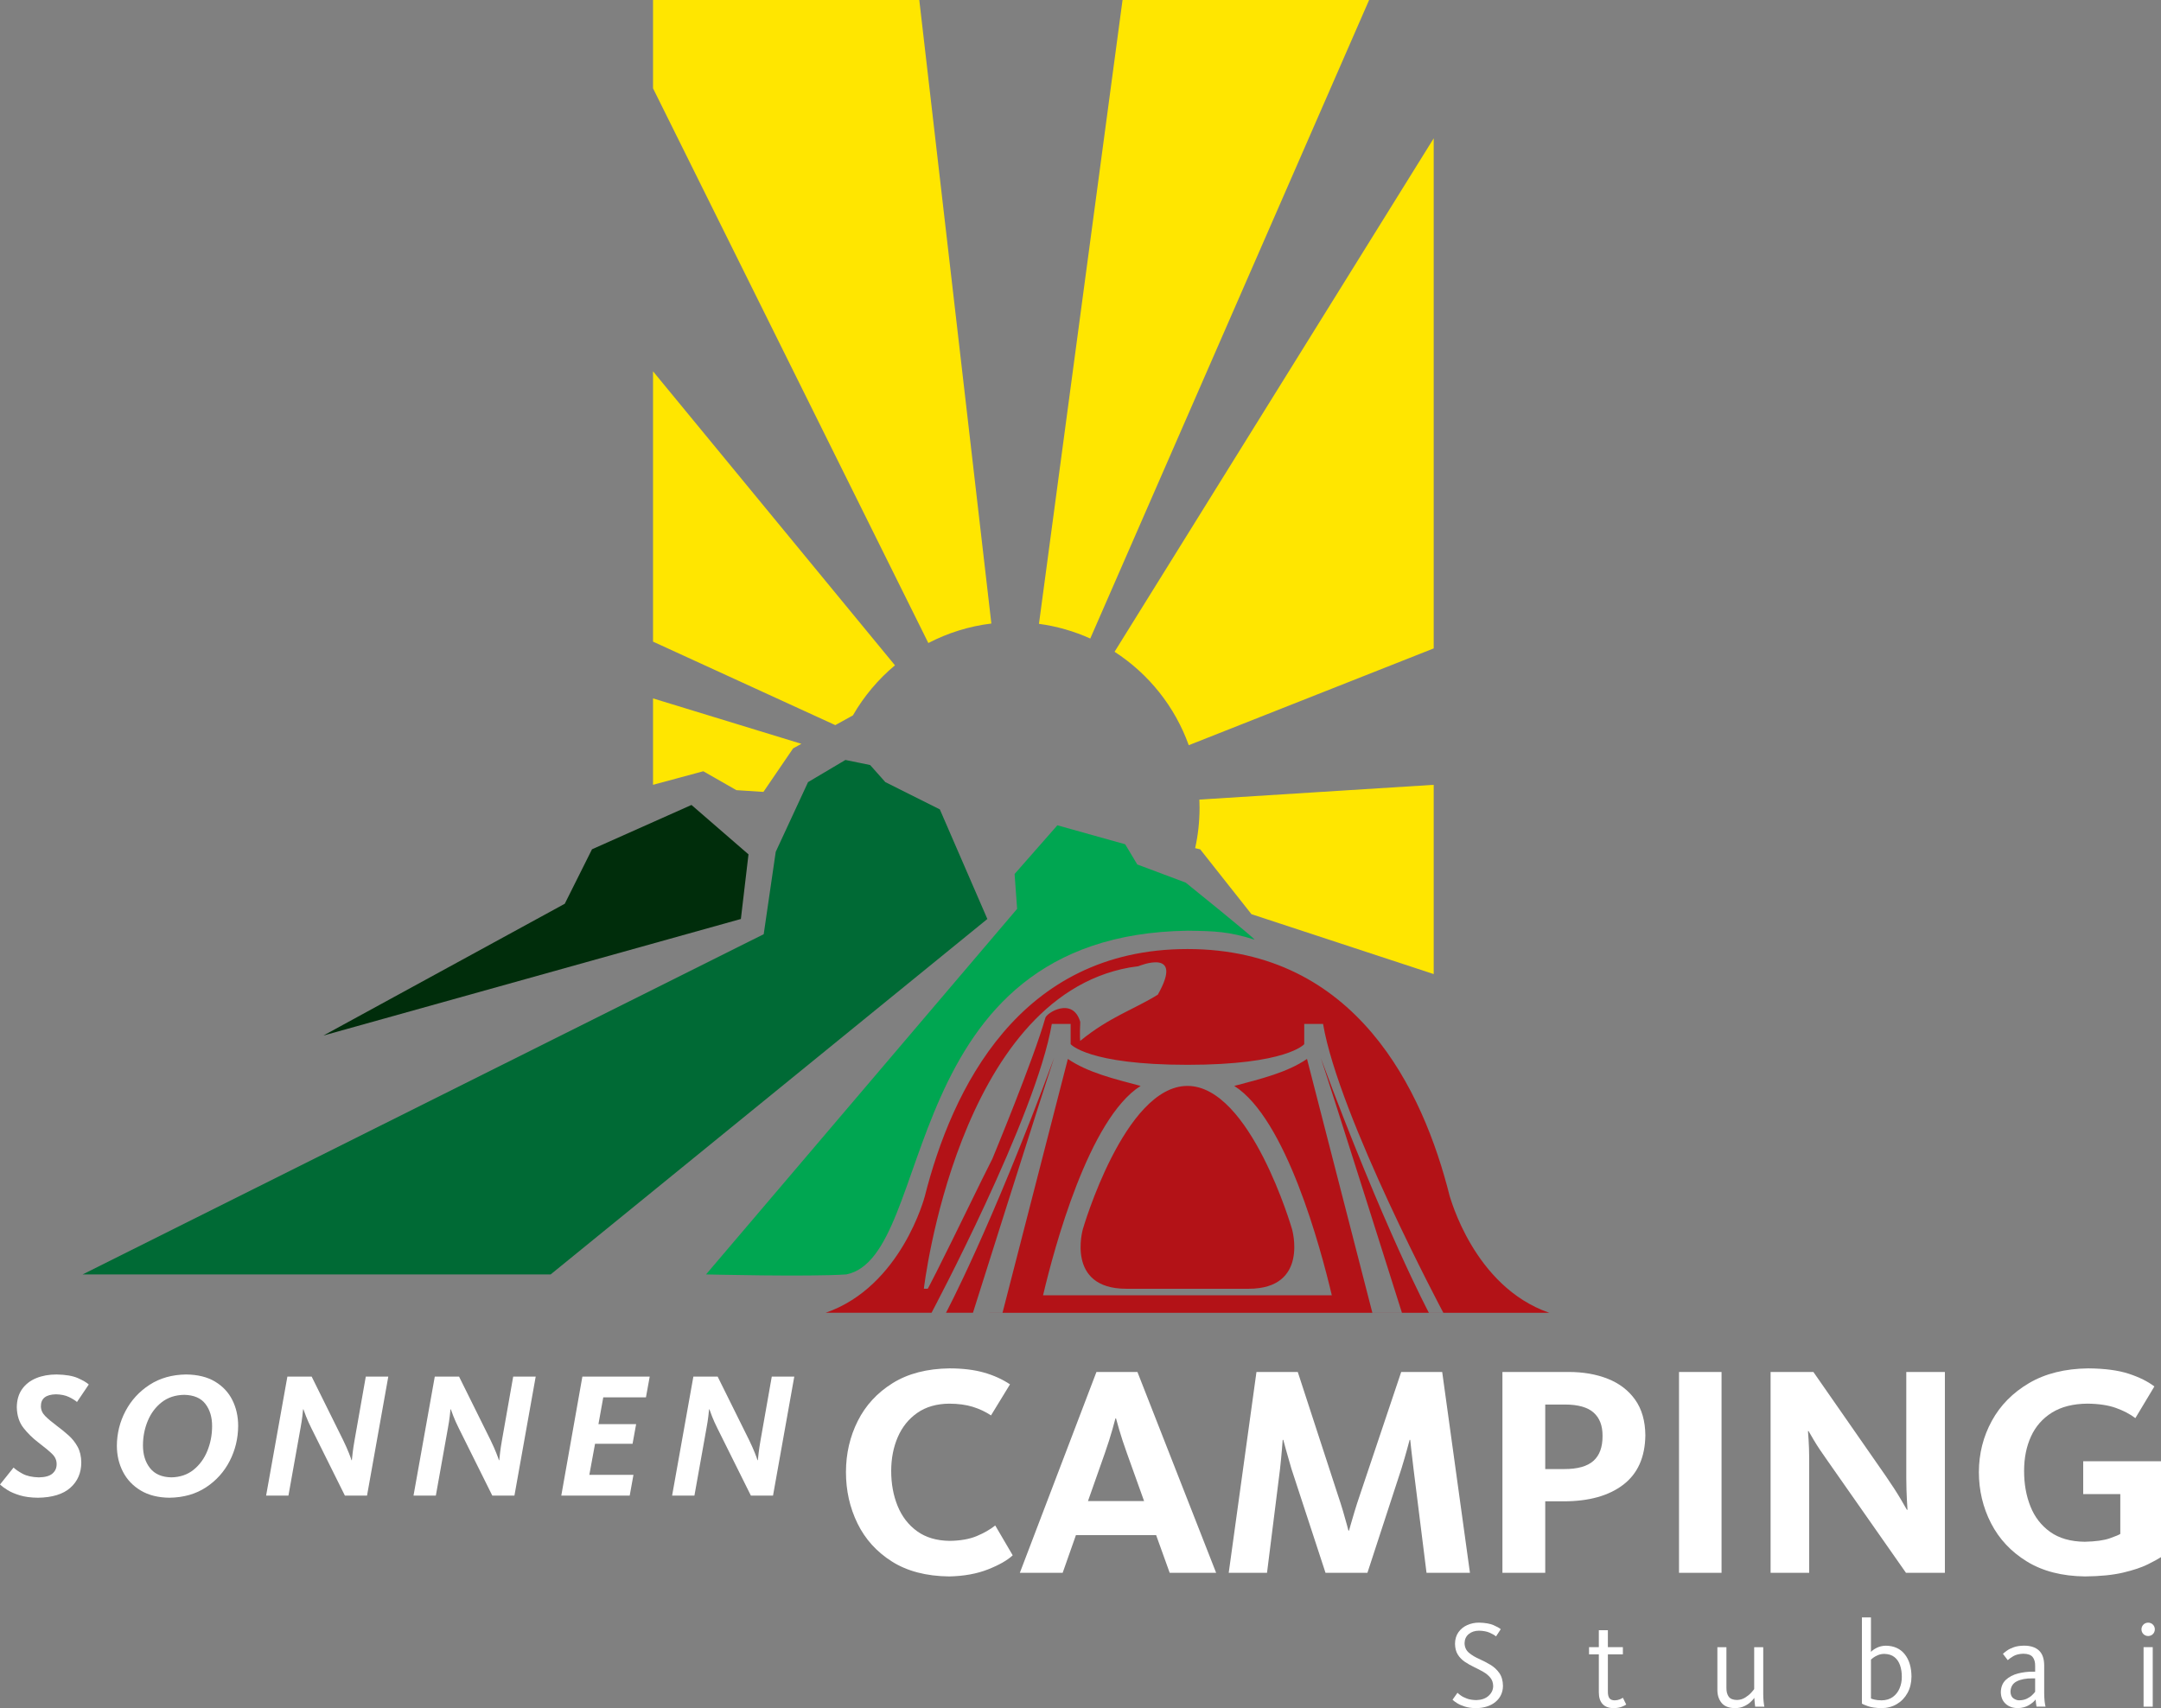 <?xml version="1.0" encoding="UTF-8"?><svg id="a" xmlns="http://www.w3.org/2000/svg" viewBox="0 0 249.268 197.039"><rect x="0" y="0" width="249.268" height="197.039" fill="#808080" stroke="none"/><defs><style>.b,.c{fill:#fff;}.d{fill:#ffe600;}.e{fill:#b31217;}.e,.f,.c,.g,.h{fill-rule:evenodd;}.f{fill:#00a651;}.g{fill:#006a35;}.h{fill:#002d0b;}</style></defs><path class="f" d="m137.013,107.36c-33.995.451-28.916,37.498-39.386,39.647-4.312.292-16.188,0-16.188,0l35.885-42.17-.292-4.02,4.933-5.617,7.82,2.188,1.398,2.329,5.591,2.097s8.146,6.568,7.92,6.568c-3.007-.934-4.493-.979-7.68-1.022Z"/><path class="e" d="m114.129,151.432h-18.895c8.749-3.028,11.44-13.435,11.44-13.435,3.12-12.299,10.86-28.523,30.295-28.523s27.175,16.225,30.249,28.496c.047.028,2.738,10.435,11.487,13.463h-64.577Zm-6.678,0s12.061-22.652,13.873-33.316h2.173v2.33s1.992,2.382,13.472,2.382,13.472-2.382,13.472-2.382v-2.33h2.173c1.812,10.664,13.873,33.316,13.873,33.316h-59.038Zm14.132-29.381c-1.296,3.857-9.355,29.381-9.355,29.381h-3.11s5.141-9.609,12.465-29.381Zm30.773,0c1.296,3.857,9.355,29.381,9.355,29.381h3.11s-5.141-9.609-12.465-29.381Zm-18.803-7.316c-2.635,1.653-5.579,2.567-8.955,5.335,0,0-.071-.535.008-2.192-.867-2.949-3.931-1.022-4.031-.448-1.348,4.775-6.107,16.24-6.107,16.24-.396.779-.795,1.568-1.198,2.396-5.807,11.914-6.256,12.594-6.256,12.594h-.449s3.874-33.472,23.71-37.054l1.032-.15s5.374-2.246,2.246,3.278Zm17.209,7.416l7.538,29.281h-42.661l7.538-29.281c2.29,1.562,5.288,2.29,8.391,3.111-5.971,3.779-9.963,18.687-11.251,24.15h33.304c-1.288-5.463-5.28-20.371-11.251-24.15,3.103-.82,6.101-1.549,8.391-3.111Zm-13.792,3.111c7.275,0,12.063,16.519,12.063,16.519,0,0,1.997,6.881-5.011,6.881h-14.104c-7.008,0-5.011-6.881-5.011-6.881,0,0,4.787-16.519,12.063-16.519Z"/><polygon class="g" points="63.517 147.007 9.529 147.007 88.092 107.762 89.479 98.26 93.206 90.22 97.518 87.663 100.368 88.248 102.123 90.22 108.407 93.362 113.89 106.007 63.517 147.007"/><polygon class="h" points="85.459 106.007 37.299 119.453 65.144 104.251 68.286 97.967 79.76 92.853 86.337 98.552 85.459 106.007"/><path class="d" d="m128.563,75.183l36.812-59.226v58.839l-28.255,11.165c-1.599-4.465-4.638-8.244-8.557-10.777Zm-8.72-3.223L129.483,0h28.442l-32.164,73.656c-1.848-.834-3.835-1.414-5.917-1.695Zm-12.76,2.215l-31.756-63.985V0h30.711l8.314,71.925c-2.594.315-5.046,1.094-7.269,2.251Zm-10.733,9.469l-21.024-9.631v-31.179l27.905,33.911c-1.937,1.62-3.584,3.575-4.85,5.778l-2.032,1.121Zm-21.024,6.887v-9.969l17.114,5.239-.955.527-3.424,5.018-3.122-.2-3.814-2.18-5.8,1.564Zm90.049,0v21.831l-21.022-6.91-5.909-7.477-.585-.139c.333-1.5.508-3.058.508-4.658l-.021-.945,27.029-1.702Z"/><path class="c" d="m4.368,172.766c-.808-.009-1.502-.101-2.08-.276-.578-.176-1.055-.38-1.43-.615-.375-.235-.66-.446-.858-.633l1.566-1.958c.221.219.566.456,1.035.713.469.257,1.092.397,1.87.42.726-.009,1.252-.155,1.579-.438.327-.283.487-.645.482-1.087.005-.436-.16-.821-.495-1.154-.335-.333-.87-.78-1.607-1.339-.654-.498-1.226-1.058-1.718-1.682-.492-.624-.75-1.416-.775-2.377.008-.838.212-1.538.61-2.1.398-.562.942-.984,1.631-1.267.689-.283,1.474-.424,2.354-.424,1.048.021,1.862.159,2.442.415.58.255,1.002.502,1.267.739l-1.36,2.019c-.234-.199-.549-.393-.945-.582-.397-.189-.892-.29-1.486-.304-1.164.027-1.741.488-1.731,1.381.001.413.159.781.474,1.105.315.323.782.718,1.401,1.182.456.337.895.694,1.316,1.071.422.377.769.815,1.042,1.313.273.499.414,1.098.424,1.799-.001,1.207-.421,2.183-1.26,2.929-.838.745-2.088,1.129-3.747,1.151Z"/><path class="c" d="m19.746,170.417c1.018-.018,1.877-.309,2.579-.873.701-.564,1.232-1.292,1.594-2.183.362-.891.544-1.837.546-2.838.006-1.034-.249-1.891-.765-2.571-.517-.679-1.333-1.031-2.45-1.056-1.025.017-1.891.303-2.599.857-.707.554-1.243,1.271-1.609,2.153-.366.881-.55,1.822-.552,2.821 0,1.064.272,1.939.816,2.625.544.685,1.357,1.04,2.439,1.063Zm-.186,2.349c-1.314-.014-2.422-.291-3.325-.831-.903-.54-1.587-1.261-2.052-2.163-.466-.902-.699-1.903-.702-3.002.009-1.425.341-2.758.996-4.0.655-1.241,1.578-2.25,2.768-3.024,1.191-.775,2.594-1.174,4.21-1.197,1.339.013,2.455.286,3.346.819.891.533,1.56,1.246,2.004,2.138.445.892.667,1.885.667,2.976-.008,1.438-.331,2.783-.971,4.034-.64,1.251-1.549,2.266-2.729,3.045-1.18.779-2.584,1.181-4.212,1.204Z"/><path class="c" d="m30.696,172.519l2.452-13.723h2.802l3.626,7.315c.28.579.503,1.08.67,1.504.167.424.266.699.299.824h.041c.01-.131.041-.415.092-.85.052-.436.124-.915.217-1.438l1.298-7.356h2.596l-2.452,13.723h-2.555l-3.853-7.747c-.266-.534-.475-.996-.626-1.388-.151-.392-.251-.664-.302-.816h-.041c-.009.127-.037.388-.082.783-.046.395-.114.842-.206,1.339l-1.401,7.83h-2.576Z"/><path class="c" d="m47.699,172.519l2.452-13.723h2.802l3.626,7.315c.28.579.503,1.08.67,1.504.167.424.266.699.299.824h.041c.01-.131.041-.415.092-.85.052-.436.124-.915.217-1.438l1.298-7.356h2.596l-2.452,13.723h-2.555l-3.853-7.747c-.266-.534-.475-.996-.626-1.388-.151-.392-.251-.664-.302-.816h-.041c-.009.127-.037.388-.082.783-.046.395-.114.842-.206,1.339l-1.401,7.83h-2.575Z"/><polygon class="c" points="64.744 172.519 67.176 158.796 74.943 158.796 74.51 161.186 69.586 161.186 69.03 164.277 73.377 164.277 72.965 166.543 68.638 166.543 67.979 170.129 73.068 170.129 72.636 172.519 64.744 172.519"/><path class="c" d="m77.527,172.519l2.452-13.723h2.802l3.626,7.315c.28.579.503,1.08.67,1.504.167.424.266.699.299.824h.041c.01-.131.041-.415.092-.85.052-.436.124-.915.216-1.438l1.298-7.356h2.596l-2.452,13.723h-2.555l-3.853-7.747c-.266-.534-.475-.996-.626-1.388-.151-.392-.251-.664-.302-.816h-.041c-.009.127-.037.388-.082.783-.046.395-.114.842-.206,1.339l-1.401,7.83h-2.575Z"/><path class="c" d="m116.814,179.41c-.612.573-1.561,1.114-2.847,1.622-1.287.508-2.784.779-4.492.813-2.632-.032-4.83-.606-6.593-1.721-1.763-1.116-3.087-2.581-3.973-4.396-.886-1.815-1.329-3.788-1.329-5.918.003-2.13.457-4.096,1.363-5.9.906-1.803,2.247-3.258,4.022-4.362,1.775-1.104,3.969-1.672,6.58-1.703,1.501.003,2.812.162,3.935.478,1.123.316,2.13.771,3.022,1.365l-2.191,3.583c-.632-.421-1.333-.752-2.104-.991-.771-.239-1.681-.361-2.731-.365-1.451.017-2.672.37-3.664,1.061-.991.69-1.741,1.618-2.249,2.784-.508,1.166-.763,2.47-.765,3.913,0,1.49.248,2.842.745,4.055.497,1.213,1.245,2.181,2.245,2.904.999.722,2.252,1.093,3.759,1.11,1.239-.017,2.275-.2,3.109-.548.834-.348,1.548-.756,2.143-1.226l2.017,3.444Z"/><path class="c" d="m131.968,173.149l-1.983-5.531c-.372-1.034-.671-1.948-.9-2.743-.229-.795-.346-1.214-.353-1.256h-.069c-.008.045-.123.468-.348,1.27-.225.802-.515,1.712-.87,2.73l-1.948,5.531h6.47Zm-7.861,3.931l-1.531,4.348h-4.939l8.835-23.166h4.73l9.078,23.166h-5.357l-1.565-4.348h-9.252Z"/><path class="c" d="m157.731,181.428h-4.835l-3.931-12c-.237-.793-.45-1.537-.639-2.23-.189-.694-.289-1.063-.3-1.109h-.069c-.002.046-.033.423-.091,1.13-.059.707-.133,1.467-.222,2.278l-1.496,11.931h-4.417l3.2-23.166h4.766l4.661,14.296c.201.586.39,1.184.569,1.794.179.611.325,1.126.438,1.548.113.421.172.64.175.658h.069c.004-.018.065-.237.184-.658.119-.421.27-.937.455-1.548.184-.61.377-1.208.578-1.794l4.8-14.296h4.73l3.201,23.166h-5.009l-1.496-11.965c-.108-.856-.197-1.622-.27-2.3-.073-.678-.11-1.035-.113-1.073h-.07c-.009.04-.104.395-.287,1.065-.183.67-.4,1.417-.652,2.239l-3.93,12.035Z"/><path class="c" d="m184.85,165.633c.01-1.17-.331-2.064-1.021-2.682-.691-.618-1.788-.93-3.292-.935h-2.296v7.444h2.191c1.538.002,2.662-.314,3.37-.948.708-.633,1.057-1.593,1.048-2.878Zm4.939-.069c-.032,2.524-.881,4.424-2.548,5.7-1.667,1.276-3.959,1.915-6.878,1.917h-2.122v8.244h-4.939v-23.166h7.617c1.697-.002,3.211.261,4.541.788,1.33.528,2.381,1.332,3.15,2.412s1.163,2.448,1.179,4.104Z"/><rect class="b" x="193.672" y="158.262" width="4.905" height="23.166"/><path class="c" d="m224.339,181.428h-4.487l-9.009-12.87c-.671-.936-1.207-1.742-1.609-2.417-.401-.676-.607-1.029-.617-1.061h-.07c.006.035.029.364.07.987.04.622.064,1.325.07,2.109v13.252h-4.452v-23.166h4.939l8.348,12c.71,1.03,1.29,1.927,1.739,2.691.449.764.681,1.166.696,1.204h.069c-.006-.039-.029-.422-.069-1.148-.041-.726-.064-1.561-.07-2.504v-12.244h4.452v23.166Z"/><path class="c" d="m249.268,179.619c-.327.214-.84.494-1.538.84-.698.346-1.636.66-2.813.94-1.178.28-2.649.429-4.414.445-2.659-.032-4.897-.609-6.714-1.729-1.818-1.12-3.193-2.588-4.125-4.403-.933-1.816-1.401-3.783-1.404-5.903.007-2.13.503-4.096,1.488-5.9.985-1.803,2.416-3.258,4.294-4.362,1.877-1.104,4.159-1.672,6.844-1.703,1.911.017,3.472.226,4.682.626,1.211.4,2.189.887,2.935,1.461l-2.191,3.652c-.613-.466-1.361-.857-2.243-1.174s-1.978-.482-3.287-.496c-1.646.014-3.008.357-4.089,1.03-1.081.672-1.887,1.59-2.42,2.753-.532,1.163-.797,2.488-.796,3.974-.004,1.502.24,2.869.731,4.098.49,1.229,1.252,2.212,2.284,2.946,1.032.735,2.357,1.112,3.977,1.13,1.265-.029,2.231-.162,2.9-.4.669-.238,1.071-.406,1.204-.504v-4.591h-4.278v-3.791h8.974v11.061Z"/><path class="c" d="m173.366,194.48c-.015.763-.304,1.377-.867,1.842-.563.465-1.313.704-2.25.717-.486-.006-.91-.065-1.272-.179-.362-.113-.662-.245-.901-.395-.238-.15-.414-.282-.529-.398l.572-.801c.071.073.196.176.376.308.18.132.419.252.716.362.297.11.658.167,1.081.174.594-.015,1.065-.178,1.412-.491.347-.313.525-.688.532-1.124-.006-.382-.114-.702-.322-.961s-.478-.484-.808-.675c-.331-.191-.683-.375-1.056-.551-.392-.185-.755-.391-1.089-.618-.334-.227-.604-.506-.81-.837-.205-.332-.311-.747-.317-1.247.007-.521.139-.962.395-1.323.256-.361.593-.636,1.011-.824.418-.188.874-.283,1.367-.284.704.017,1.258.112,1.664.288.405.175.685.332.838.47l-.543.829c-.163-.14-.408-.282-.735-.426-.326-.144-.739-.221-1.238-.232-.482.006-.876.137-1.183.395-.307.258-.465.607-.475,1.049.013.461.18.829.504,1.103s.727.516,1.212.727c.429.193.851.412,1.263.658.413.246.755.562,1.028.948.273.386.414.885.425,1.497Z"/><path class="c" d="m187.583,196.624c-.101.074-.274.159-.518.256-.244.097-.553.15-.926.159-.572-.004-1.001-.164-1.287-.479-.286-.315-.429-.761-.429-1.337v-4.389h-1.129v-.829h1.129v-1.958h1.043v1.958h1.73v.829h-1.73v4.289c-.004.342.054.597.175.765.121.167.329.251.625.25.219-.007.413-.046.583-.118.169-.072.285-.132.347-.182l.386.786Z"/><path class="c" d="m198.097,190.006h1.043v4.689c-.007.433.082.774.266,1.022s.505.374.963.379c.35-.012.665-.106.944-.282s.507-.363.686-.561c.178-.198.293-.337.343-.415v-4.832h1.044v5.418c.002.3.016.58.043.84s.055.461.086.604h-1.058c-.016-.096-.034-.244-.055-.443-.021-.199-.036-.39-.045-.572-.104.149-.256.315-.454.498s-.445.341-.74.476c-.295.135-.641.206-1.036.212-.722-.015-1.243-.224-1.562-.627-.319-.403-.475-.909-.468-1.517v-4.889Z"/><path class="c" d="m215.812,191.449v4.475c.064.034.2.077.406.128.206.052.48.081.823.086.52-.008.952-.139,1.297-.392.345-.254.604-.585.776-.993.172-.408.258-.847.258-1.317.002-.487-.064-.931-.199-1.331-.135-.4-.353-.72-.654-.959s-.698-.362-1.191-.368c-.26.006-.498.054-.714.146-.216.091-.395.189-.536.295-.141.105-.23.183-.266.231Zm-1.043-4.875h1.043v3.974c.155-.167.382-.326.681-.475.299-.149.644-.229,1.035-.239.943.016,1.67.345,2.182.988.512.643.771,1.505.777,2.586-.006.702-.156,1.325-.452,1.869-.296.544-.703.972-1.221,1.284-.518.312-1.114.471-1.786.478-.668-.017-1.194-.094-1.58-.232s-.612-.237-.679-.297v-9.935Z"/><path class="c" d="m234.75,195.148v-1.544h-.3c-.75-.008-1.358.107-1.824.345-.466.238-.706.642-.72,1.214.016.353.134.604.352.754.218.149.439.222.663.218.338-.007.63-.07.875-.189.245-.119.447-.255.605-.408s.275-.282.351-.389Zm1.201,1.716h-1.043c-.022-.103-.042-.237-.061-.404-.019-.167-.031-.308-.039-.425-.159.217-.413.434-.761.65-.348.217-.781.334-1.297.35-.582-.007-1.051-.175-1.408-.504-.357-.329-.54-.775-.55-1.34.014-.601.208-1.073.58-1.419.372-.345.837-.589,1.394-.732.557-.143,1.118-.212,1.686-.208h.3v-.643c.01-.441-.085-.788-.284-1.042-.199-.254-.562-.383-1.088-.388-.484.017-.871.115-1.162.291-.291.177-.499.327-.625.452l-.558-.729c.113-.111.273-.239.48-.384.207-.146.47-.274.788-.385.319-.11.701-.169,1.147-.175.754-.003,1.333.181,1.735.552.402.371.605.945.609,1.721v3.202c.01.698.062,1.218.157,1.558Z"/><path class="c" d="m248.315,196.867h-1.058v-6.862h1.058v6.862Zm-.529-9.692c.22.005.402.08.547.225.145.145.22.327.225.547-.005.22-.081.402-.225.547-.145.145-.327.22-.547.225-.22-.005-.402-.08-.547-.225-.145-.145-.22-.327-.225-.547.005-.22.081-.402.225-.547.145-.145.327-.22.547-.225Z"/></svg>